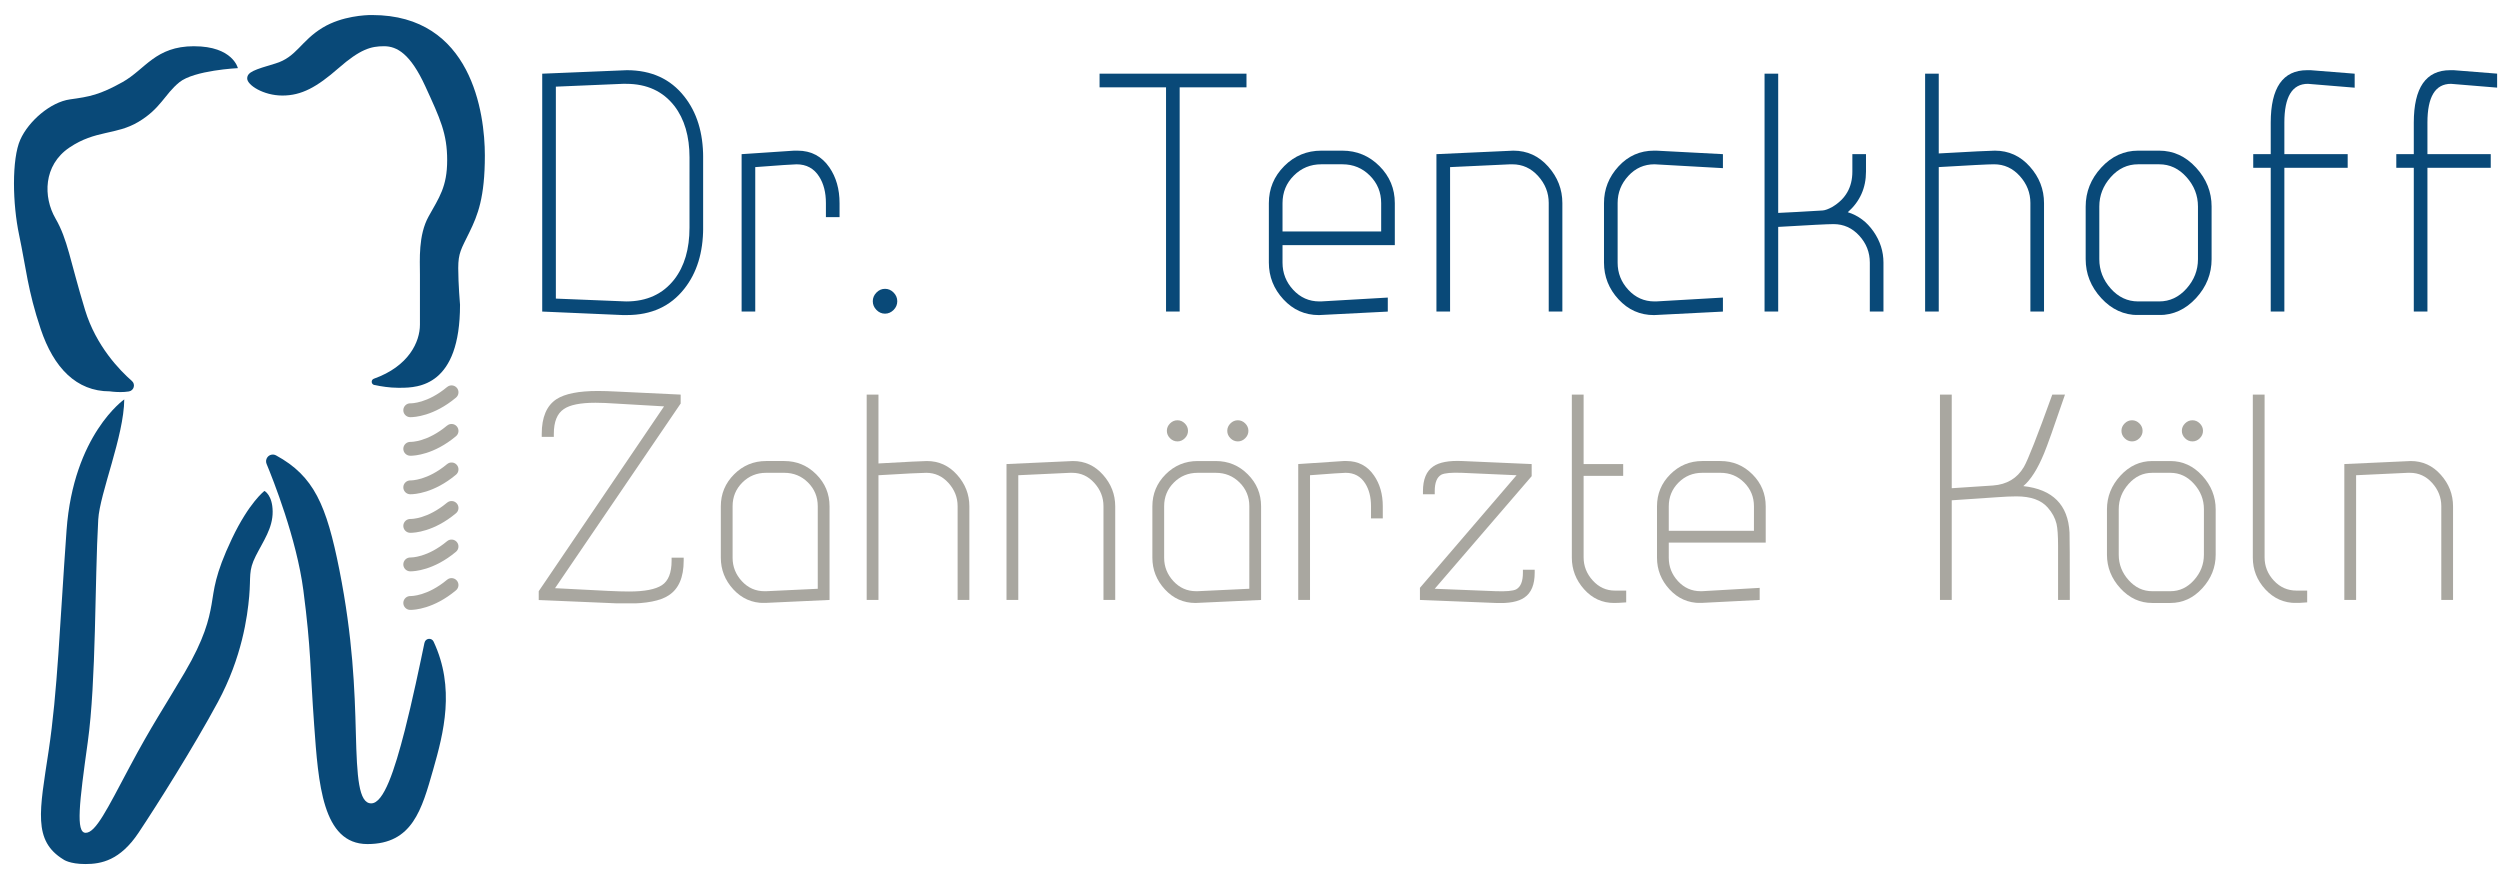 <?xml version="1.0" encoding="utf-8"?>
<svg xmlns="http://www.w3.org/2000/svg" height="680" preserveAspectRatio="xMidYMid meet" version="1.0" viewBox="0 0 1447.5 510" width="1930" zoomAndPan="magnify">
  <defs>
    <clipPath id="49abebcbcb">
      <path clip-rule="nonzero" d="M 8 26.102 L 138 26.102 L 138 228 L 8 228 Z M 8 26.102"/>
    </clipPath>
    <clipPath id="c29aa770b4">
      <path clip-rule="nonzero" d="M 112.367 26.762 C 89.895 26.762 84.184 40.137 70.938 47.539 C 57.695 54.941 51.852 55.977 40.559 57.535 C 29.266 59.094 16.531 70.125 11.734 80.906 C 9.273 86.402 8.109 95.699 8.094 106.016 L 8.094 106.523 C 8.109 116.273 9.145 126.895 11.082 136.09 C 15.102 155.176 16.02 168.027 23.555 190.5 C 31.086 212.969 44.246 226.59 63.535 226.59 C 63.535 226.59 66.305 227.012 69.699 227.012 C 71.289 227.012 72.992 226.926 74.625 226.648 C 77.539 226.168 78.59 222.527 76.359 220.574 C 69.395 214.48 55.625 200.391 49.258 179.512 C 40.414 150.484 39.262 138.828 32.121 126.488 C 24.98 114.145 24.98 95.711 40.164 85.453 C 55.348 75.195 67.094 78.312 80.074 70.605 C 93.059 62.898 95.23 54.68 103.797 47.672 C 112.367 40.66 137.734 39.453 137.734 39.453 C 137.734 39.453 134.836 26.777 112.367 26.777 Z M 112.367 26.762"/>
    </clipPath>
    <clipPath id="2178f25d48">
      <path clip-rule="nonzero" d="M 23.246 231 L 158 231 L 158 500.656 L 23.246 500.656 Z M 23.246 231"/>
    </clipPath>
    <clipPath id="e54f87831e">
      <path clip-rule="nonzero" d="M 153.137 284.234 C 153.137 284.234 144.305 290.805 134.266 311.934 C 124.227 333.062 124.051 341.195 122.492 350.023 C 120.934 358.855 118.34 369.941 106.914 389.41 C 95.492 408.879 87.957 419.793 74.977 444.199 C 61.992 468.605 55.422 482.199 49.605 482.199 C 43.793 482.199 45.891 464.977 50.816 429.656 C 55.742 394.336 54.84 336.664 56.879 300.848 C 57.754 285.605 71.77 252.602 71.945 231.254 C 71.945 231.254 42.512 251.684 38.531 307.082 C 34.555 362.484 33.344 400.223 28.145 434.844 C 22.941 469.465 18.875 486.773 36.801 497.688 C 36.801 497.688 40.266 500.281 49.434 500.281 C 58.598 500.281 69.512 498.215 80.25 482.113 C 90.988 466.012 112.102 432.512 126.121 406.547 C 140.137 380.578 143.258 356.945 144.289 345.258 C 145.324 333.574 143.68 330.629 148.094 321.887 C 152.508 313.145 157.957 305.785 157.871 296.184 C 157.785 286.582 153.105 284.234 153.105 284.234"/>
    </clipPath>
    <clipPath id="018c0d5bb6">
      <path clip-rule="nonzero" d="M 154 263 L 258.84 263 L 258.84 489 L 154 489 Z M 154 263"/>
    </clipPath>
    <clipPath id="ee9a664c3a">
      <path clip-rule="nonzero" d="M 245.781 372.113 C 243.359 383.844 238.539 406.75 234.328 423.086 C 228.441 445.934 222.203 465.152 214.934 465.152 C 207.66 465.152 206.684 449.926 206.043 424.645 C 205.402 399.363 204.281 369.156 196.5 329.945 C 189.039 292.426 181.828 275.668 159.84 263.676 C 158.117 262.727 155.949 263.207 154.797 264.797 C 153.996 265.891 153.82 267.332 154.344 268.586 C 157.914 277.184 171.742 311.816 175.664 341.895 C 180.164 376.516 179.465 386.219 181.898 419.805 C 184.332 453.391 186.578 488.715 212.719 488.715 C 238.859 488.715 244.219 468.633 250.809 445.598 C 256.867 424.395 263.66 398.312 251.039 371.473 C 249.902 369.07 246.332 369.504 245.809 372.113"/>
    </clipPath>
    <clipPath id="c8c6621e08">
      <path clip-rule="nonzero" d="M 143 8.152 L 281 8.152 L 281 224.676 L 143 224.676 Z M 143 8.152"/>
    </clipPath>
    <clipPath id="135ed4f1c1">
      <path clip-rule="nonzero" d="M 214.844 8.707 C 211.828 8.723 198.145 9.203 186.883 15.977 C 174.16 23.645 171.699 33.113 159.488 36.758 C 147.277 40.398 143.125 41.695 143.125 45.457 C 143.125 49.215 152.465 55.32 163.512 55.32 C 174.555 55.32 183.371 50.512 195.977 39.48 C 208.578 28.453 214.801 26.762 222.336 26.762 C 229.867 26.762 237.621 31.133 246.273 50.004 C 254.93 68.871 258.91 77.352 258.91 92.77 C 258.91 108.184 254.23 114.406 248.168 125.32 C 242.109 136.234 243.141 150.602 243.141 158.906 L 243.141 187.992 C 243.141 197.898 236.715 212.078 216.477 219.277 C 214.672 219.918 214.859 222.527 216.738 222.918 C 220.629 223.719 225.656 224.523 230.379 224.523 C 230.816 224.523 231.281 224.523 231.793 224.523 C 242.328 224.523 266.355 223.457 266.355 176.48 C 266.355 176.48 265.32 164.27 265.32 155.324 C 265.32 146.375 267.012 144.277 271.82 134.414 C 276.625 124.547 280.734 114.422 280.734 90 C 280.734 65.578 273.102 8.707 215.457 8.707 C 215.457 8.707 215.383 8.707 215.266 8.707 Z M 214.844 8.707"/>
    </clipPath>
    <clipPath id="ed8d8320c6">
      <path clip-rule="nonzero" d="M 233.035 223 L 265.57 223 L 265.57 242 L 233.035 242 Z M 233.035 223"/>
    </clipPath>
    <clipPath id="a062bfc73f">
      <path clip-rule="nonzero" d="M 258.879 224.07 C 247.426 233.629 238.129 233.527 237.68 233.527 C 235.465 233.441 233.629 235.16 233.523 237.359 C 233.422 239.559 235.145 241.438 237.355 241.543 C 237.402 241.543 237.52 241.543 237.707 241.543 C 239.836 241.543 251.113 241.004 264.023 230.219 C 265.727 228.805 265.945 226.27 264.531 224.582 C 263.121 222.891 260.582 222.656 258.895 224.07"/>
    </clipPath>
    <clipPath id="618d1ead15">
      <path clip-rule="nonzero" d="M 233.035 245 L 265.57 245 L 265.57 263.941 L 233.035 263.941 Z M 233.035 245"/>
    </clipPath>
    <clipPath id="dcb6e3f10b">
      <path clip-rule="nonzero" d="M 258.879 246.395 C 247.441 255.953 238.129 255.863 237.68 255.852 C 235.477 255.793 233.629 257.48 233.523 259.684 C 233.422 261.883 235.145 263.762 237.355 263.863 C 237.402 263.863 237.52 263.879 237.707 263.879 C 239.836 263.879 251.113 263.34 264.023 252.559 C 265.727 251.145 265.945 248.609 264.531 246.918 C 263.121 245.227 260.582 244.996 258.895 246.406"/>
    </clipPath>
    <clipPath id="2af01d724f">
      <path clip-rule="nonzero" d="M 233.035 267.309 L 265.57 267.309 L 265.57 286.379 L 233.035 286.379 Z M 233.035 267.309"/>
    </clipPath>
    <clipPath id="31988408d2">
      <path clip-rule="nonzero" d="M 258.879 268.703 C 247.441 278.262 238.129 278.16 237.68 278.16 C 235.477 278.102 233.629 279.789 233.523 281.992 C 233.422 284.191 235.145 286.07 237.355 286.172 C 237.402 286.172 237.52 286.172 237.707 286.172 C 239.836 286.172 251.113 285.633 264.023 274.852 C 265.727 273.438 265.945 270.902 264.531 269.211 C 263.121 267.523 260.582 267.289 258.895 268.703"/>
    </clipPath>
    <clipPath id="2faaea4ff6">
      <path clip-rule="nonzero" d="M 233.035 290 L 265.57 290 L 265.57 308.816 L 233.035 308.816 Z M 233.035 290"/>
    </clipPath>
    <clipPath id="0f08620e6b">
      <path clip-rule="nonzero" d="M 258.879 291.023 C 247.441 300.582 238.129 300.496 237.68 300.48 C 235.477 300.422 233.629 302.113 233.523 304.312 C 233.422 306.516 235.145 308.395 237.355 308.496 C 237.402 308.496 237.52 308.496 237.707 308.496 C 239.836 308.496 251.113 307.957 264.023 297.176 C 265.727 295.762 265.945 293.227 264.531 291.535 C 263.121 289.844 260.582 289.613 258.895 291.023"/>
    </clipPath>
    <clipPath id="840df3d8a9">
      <path clip-rule="nonzero" d="M 233.035 312.184 L 265.57 312.184 L 265.57 331 L 233.035 331 Z M 233.035 312.184"/>
    </clipPath>
    <clipPath id="abdfb7c138">
      <path clip-rule="nonzero" d="M 258.879 313.332 C 247.426 322.891 238.145 322.777 237.68 322.789 C 235.492 322.703 233.629 324.422 233.523 326.621 C 233.422 328.824 235.145 330.703 237.355 330.805 C 237.402 330.805 237.52 330.805 237.691 330.805 C 239.82 330.805 251.098 330.266 264.008 319.484 C 265.715 318.07 265.93 315.535 264.52 313.844 C 263.105 312.152 260.57 311.922 258.879 313.332"/>
    </clipPath>
    <clipPath id="1c3726a8c7">
      <path clip-rule="nonzero" d="M 233.035 334.621 L 265.57 334.621 L 265.57 353.691 L 233.035 353.691 Z M 233.035 334.621"/>
    </clipPath>
    <clipPath id="4eba9c7f71">
      <path clip-rule="nonzero" d="M 258.879 335.656 C 247.426 345.215 238.145 345.113 237.68 345.113 C 235.492 345.039 233.629 346.746 233.523 348.945 C 233.422 351.145 235.145 353.027 237.355 353.129 C 237.402 353.129 237.52 353.129 237.691 353.129 C 239.82 353.129 251.098 352.59 264.008 341.805 C 265.715 340.391 265.93 337.855 264.52 336.168 C 263.105 334.477 260.57 334.242 258.879 335.656"/>
    </clipPath>
    <clipPath id="10b3713e3b">
      <path clip-rule="nonzero" d="M 311.922 226.375 L 395.852 226.375 L 395.852 349.648 L 311.922 349.648 Z M 311.922 226.375"/>
    </clipPath>
    <clipPath id="59649b830a">
      <path clip-rule="nonzero" d="M 388.855 324.645 C 388.855 331.637 386.992 336.359 383.262 338.809 C 379.531 341.254 373.18 342.48 364.203 342.48 C 361.055 342.48 357.035 342.363 352.137 342.129 L 321.363 340.555 L 393.93 233.895 L 394.102 233.719 L 394.102 228.473 L 357.383 226.727 C 352.953 226.492 349.223 226.375 346.191 226.375 C 335.117 226.375 327.133 227.949 322.238 231.098 C 316.527 234.828 313.668 241.527 313.668 251.203 L 313.668 252.953 L 320.664 252.953 L 320.664 251.203 C 320.664 244.211 322.586 239.43 326.434 236.867 C 329.93 234.418 336.051 233.195 344.793 233.195 C 348.059 233.195 352.254 233.371 357.383 233.719 L 384.484 235.293 L 311.922 342.305 L 311.922 347.418 L 352.137 349.125 C 356.449 349.355 360.066 349.473 362.98 349.473 C 374.285 349.473 382.328 347.898 387.109 344.75 C 392.938 341.023 395.852 334.32 395.852 324.645 L 395.852 322.895 L 388.855 322.895 Z M 388.855 324.645"/>
    </clipPath>
    <clipPath id="afe016c249">
      <path clip-rule="nonzero" d="M 313.945 40.641 L 407.477 40.641 L 407.477 182.578 L 313.945 182.578 Z M 313.945 40.641"/>
    </clipPath>
    <clipPath id="6cc2d2252c">
      <path clip-rule="nonzero" d="M 399.219 131.859 C 399.219 144.184 396.301 154.137 390.461 161.727 C 383.801 170.266 374.504 174.535 362.555 174.535 L 321.844 172.891 L 321.844 50.172 L 360.531 48.539 L 362.57 48.539 C 374.52 48.539 383.816 52.809 390.473 61.348 C 396.301 68.938 399.23 78.891 399.23 91.219 Z M 362.965 40.641 L 313.945 42.668 L 313.945 180.395 L 360.531 182.418 L 362.965 182.418 C 377.141 182.418 388.215 177.348 396.188 167.223 C 403.473 158.043 407.129 146.227 407.129 131.785 L 407.129 91.277 C 407.129 76.836 403.484 65.02 396.188 55.84 C 388.215 45.711 377.141 40.641 362.965 40.641"/>
    </clipPath>
    <clipPath id="9e18c1c1bd">
      <path clip-rule="nonzero" d="M 417.355 266.938 L 480.305 266.938 L 480.305 349.312 L 417.355 349.312 Z M 417.355 266.938"/>
    </clipPath>
    <clipPath id="85c24ccace">
      <path clip-rule="nonzero" d="M 473.484 340.902 L 443.539 342.316 L 442.668 342.316 C 437.492 342.316 433.121 340.379 429.551 336.516 C 425.984 332.656 424.176 328.137 424.176 322.98 L 424.176 293.094 C 424.176 287.703 426.055 283.129 429.816 279.383 C 433.574 275.637 438.148 273.758 443.555 273.758 L 454.121 273.758 C 459.512 273.758 464.102 275.637 467.844 279.383 C 471.59 283.129 473.484 287.703 473.484 293.094 Z M 454.074 266.938 L 443.586 266.938 C 436.355 266.938 430.18 269.504 425.051 274.633 C 419.922 279.762 417.355 285.941 417.355 293.168 L 417.355 322.895 C 417.355 329.887 419.773 336.008 424.613 341.254 C 429.449 346.496 435.367 349.121 442.359 349.121 L 480.305 347.371 L 480.305 293.168 C 480.305 285.941 477.738 279.762 472.609 274.633 C 467.48 269.504 461.305 266.938 454.074 266.938"/>
    </clipPath>
    <clipPath id="9ff6b947d6">
      <path clip-rule="nonzero" d="M 429.391 87.227 L 486.102 87.227 L 486.102 180.492 L 429.391 180.492 Z M 429.391 87.227"/>
    </clipPath>
    <clipPath id="a5a59f59d6">
      <path clip-rule="nonzero" d="M 461.797 87.227 L 459.773 87.227 L 429.391 89.254 L 429.391 180.395 L 437.289 180.395 L 437.289 96.758 C 451.465 95.68 459.453 95.141 461.215 95.141 C 466.941 95.141 471.312 97.516 474.312 102.281 C 476.906 106.359 478.203 111.461 478.203 117.566 L 478.203 125.723 L 486.102 125.723 L 486.102 117.609 C 486.102 109.508 484.133 102.613 480.23 96.945 C 475.77 90.461 469.621 87.227 461.797 87.227"/>
    </clipPath>
    <clipPath id="f7d88c288f">
      <path clip-rule="nonzero" d="M 501.809 228.473 L 561.262 228.473 L 561.262 347.375 L 501.809 347.375 Z M 501.809 228.473"/>
    </clipPath>
    <clipPath id="b259f991d1">
      <path clip-rule="nonzero" d="M 536.695 266.941 C 534.465 266.941 525.109 267.406 508.629 268.34 L 508.629 228.473 L 501.809 228.473 L 501.809 347.375 L 508.629 347.375 L 508.629 275.16 C 524.25 274.227 533.473 273.758 536.301 273.758 C 541.344 273.758 545.641 275.711 549.168 279.633 C 552.691 283.551 554.457 288.012 554.457 293.039 L 554.457 347.375 L 561.262 347.375 L 561.262 293.168 C 561.262 286.289 558.887 280.199 554.148 274.895 C 549.414 269.594 543.602 266.941 536.695 266.941"/>
    </clipPath>
    <clipPath id="f1339d05c3">
      <path clip-rule="nonzero" d="M 505.344 167.23 L 519.52 167.23 L 519.52 181.629 L 505.344 181.629 Z M 505.344 167.23"/>
    </clipPath>
    <clipPath id="b525aadec8">
      <path clip-rule="nonzero" d="M 512.426 167.23 C 510.531 167.23 508.883 167.945 507.469 169.387 C 506.055 170.828 505.344 172.504 505.344 174.414 C 505.344 176.324 506.055 178.012 507.469 179.457 C 508.883 180.898 510.543 181.613 512.426 181.613 C 514.305 181.613 515.965 180.883 517.395 179.457 C 518.82 178.027 519.52 176.336 519.52 174.414 C 519.52 172.492 518.805 170.828 517.395 169.387 C 515.98 167.945 514.316 167.23 512.426 167.23"/>
    </clipPath>
    <clipPath id="8006653244">
      <path clip-rule="nonzero" d="M 582.766 266.938 L 645.715 266.938 L 645.715 347.59 L 582.766 347.59 Z M 582.766 266.938"/>
    </clipPath>
    <clipPath id="50c4f70918">
      <path clip-rule="nonzero" d="M 621.234 266.938 L 582.766 268.688 L 582.766 347.371 L 589.586 347.371 L 589.586 275.156 L 619.531 273.758 L 620.77 273.758 C 625.812 273.758 630.094 275.711 633.621 279.629 C 637.148 283.551 638.91 288.008 638.91 293.035 L 638.91 347.371 L 645.715 347.371 L 645.715 293.168 C 645.715 286.289 643.355 280.199 638.633 274.895 C 633.914 269.59 628.113 266.938 621.234 266.938"/>
    </clipPath>
    <clipPath id="9eee1ad1ac">
      <path clip-rule="nonzero" d="M 675.379 243.316 L 688 243.316 L 688 255.734 L 675.379 255.734 Z M 675.379 243.316"/>
    </clipPath>
    <clipPath id="6786866abb">
      <path clip-rule="nonzero" d="M 681.734 255.574 C 683.367 255.574 684.793 254.965 686.02 253.738 C 687.242 252.516 687.855 251.086 687.855 249.457 C 687.855 247.824 687.242 246.395 686.02 245.172 C 684.793 243.949 683.367 243.336 681.734 243.336 C 680.102 243.336 678.676 243.949 677.449 245.172 C 676.227 246.395 675.613 247.824 675.613 249.457 C 675.613 251.086 676.227 252.516 677.449 253.738 C 678.676 254.965 680.102 255.574 681.734 255.574"/>
    </clipPath>
    <clipPath id="275876e699">
      <path clip-rule="nonzero" d="M 667.203 266.938 L 730.188 266.938 L 730.188 349.301 L 667.203 349.301 Z M 667.203 266.938"/>
    </clipPath>
    <clipPath id="047ddc1e37">
      <path clip-rule="nonzero" d="M 723.352 340.891 L 693.406 342.305 L 692.531 342.305 C 687.359 342.305 682.988 340.363 679.418 336.504 C 675.848 332.641 674.043 328.125 674.043 322.969 L 674.043 293.098 C 674.043 287.703 675.922 283.129 679.68 279.383 C 683.441 275.641 688.016 273.762 693.422 273.762 L 703.984 273.762 C 709.391 273.762 713.965 275.641 717.727 279.383 C 721.484 283.129 723.363 287.703 723.363 293.098 Z M 703.941 266.941 L 693.449 266.941 C 686.223 266.941 680.043 269.504 674.914 274.633 C 669.785 279.762 667.223 285.941 667.223 293.168 L 667.223 322.895 C 667.223 329.887 669.641 336.008 674.477 341.254 C 679.316 346.5 685.23 349.121 692.227 349.121 L 730.168 347.375 L 730.168 293.168 C 730.168 285.941 727.605 279.762 722.477 274.633 C 717.348 269.504 711.168 266.941 703.941 266.941"/>
    </clipPath>
    <clipPath id="28bb6abdbd">
      <path clip-rule="nonzero" d="M 710.504 243.316 L 722.922 243.316 L 722.922 255.734 L 710.504 255.734 Z M 710.504 243.316"/>
    </clipPath>
    <clipPath id="dbf709f528">
      <path clip-rule="nonzero" d="M 716.707 255.574 C 718.336 255.574 719.766 254.965 720.988 253.738 C 722.215 252.516 722.824 251.086 722.824 249.457 C 722.824 247.824 722.215 246.395 720.988 245.172 C 719.766 243.949 718.336 243.336 716.707 243.336 C 715.074 243.336 713.645 243.949 712.422 245.172 C 711.199 246.395 710.586 247.824 710.586 249.457 C 710.586 251.086 711.199 252.516 712.422 253.738 C 713.645 254.965 715.074 255.574 716.707 255.574"/>
    </clipPath>
    <clipPath id="ce4fd4951a">
      <path clip-rule="nonzero" d="M 751.676 266.746 L 800.824 266.746 L 800.824 347.453 L 751.676 347.453 Z M 751.676 266.746"/>
    </clipPath>
    <clipPath id="7358db4798">
      <path clip-rule="nonzero" d="M 779.652 266.938 L 777.906 266.938 L 751.676 268.688 L 751.676 347.371 L 758.496 347.371 L 758.496 275.156 C 770.734 274.227 777.629 273.758 779.156 273.758 C 784.098 273.758 787.871 275.812 790.465 279.922 C 792.695 283.449 793.816 287.848 793.816 293.125 L 793.816 300.16 L 800.637 300.16 L 800.637 293.168 C 800.637 286.172 798.945 280.227 795.566 275.332 C 791.719 269.738 786.414 266.938 779.652 266.938"/>
    </clipPath>
    <clipPath id="9d34c3c382">
      <path clip-rule="nonzero" d="M 636.648 42.668 L 721.715 42.668 L 721.715 50.566 L 636.648 50.566 Z M 675.133 50.566 L 683.027 50.566 L 683.027 180.395 L 675.133 180.395 Z M 675.133 50.566"/>
    </clipPath>
    <clipPath id="fe897fa1ef">
      <path clip-rule="nonzero" d="M 734.254 87.227 L 807.801 87.227 L 807.801 182.473 L 734.254 182.473 Z M 734.254 87.227"/>
    </clipPath>
    <clipPath id="e13e1b9de9">
      <path clip-rule="nonzero" d="M 799.699 134.016 L 742.582 134.016 L 742.582 117.637 C 742.582 111.355 744.754 106.039 749.109 101.684 C 753.465 97.324 758.754 95.125 765.02 95.125 L 777.262 95.125 C 783.512 95.125 788.816 97.309 793.172 101.684 C 797.527 106.055 799.699 111.371 799.699 117.637 Z M 777.215 87.227 L 765.051 87.227 C 756.672 87.227 749.516 90.199 743.586 96.145 C 737.656 102.09 734.668 109.246 734.668 117.609 L 734.668 152.039 C 734.668 160.141 737.465 167.238 743.078 173.312 C 748.688 179.391 755.535 182.434 763.637 182.434 L 803.531 180.41 L 803.531 172.293 L 764.918 174.523 L 763.898 174.523 C 757.938 174.523 752.898 172.277 748.758 167.805 C 744.621 163.332 742.582 158.086 742.582 152.098 L 742.582 141.914 L 807.598 141.914 L 807.598 117.609 C 807.598 109.246 804.625 102.074 798.68 96.145 C 792.734 90.215 785.582 87.227 777.215 87.227"/>
    </clipPath>
    <clipPath id="92fcce4e2b">
      <path clip-rule="nonzero" d="M 822.141 266.613 L 888.586 266.613 L 888.586 349.41 L 822.141 349.41 Z M 822.141 266.613"/>
    </clipPath>
    <clipPath id="64aca13d55">
      <path clip-rule="nonzero" d="M 881.766 331.656 C 881.766 336.625 880.469 339.816 877.875 341.23 C 875.996 342.18 871.988 342.527 865.871 342.293 L 830.711 340.895 L 886.84 275.703 L 886.84 268.695 L 846.621 266.934 C 838.93 266.598 833.332 267.633 829.836 270.078 C 825.871 272.773 823.891 277.555 823.891 284.418 L 823.891 286.164 L 830.711 286.164 L 830.711 284.402 C 830.711 279.434 831.992 276.242 834.57 274.828 C 836.438 273.898 840.414 273.531 846.504 273.766 L 878.094 275.164 L 822.141 340.355 L 822.141 347.367 L 865.855 349.113 C 873.551 349.465 879.145 348.414 882.641 345.965 C 886.605 343.285 888.586 338.508 888.586 331.629 L 888.586 329.879 L 881.766 329.879 Z M 881.766 331.656"/>
    </clipPath>
    <clipPath id="ca6351daab">
      <path clip-rule="nonzero" d="M 831.695 87 L 904.609 87 L 904.609 180.648 L 831.695 180.648 Z M 831.695 87"/>
    </clipPath>
    <clipPath id="876123ac58">
      <path clip-rule="nonzero" d="M 876.254 87.227 L 831.695 89.254 L 831.695 180.395 L 839.594 180.395 L 839.594 96.758 L 874.27 95.141 L 875.699 95.141 C 881.543 95.141 886.512 97.414 890.59 101.945 C 894.672 106.477 896.711 111.664 896.711 117.477 L 896.711 180.395 L 904.609 180.395 L 904.609 117.609 C 904.609 109.637 901.871 102.586 896.406 96.438 C 890.941 90.289 884.223 87.227 876.254 87.227"/>
    </clipPath>
    <clipPath id="74ae0b3a7d">
      <path clip-rule="nonzero" d="M 910.094 228.473 L 941.566 228.473 L 941.566 349.203 L 910.094 349.203 Z M 910.094 228.473"/>
    </clipPath>
    <clipPath id="e195d1384a">
      <path clip-rule="nonzero" d="M 922.188 336.094 C 918.66 332.191 916.914 327.73 916.914 322.719 L 916.914 275.508 L 939.82 275.508 L 939.82 268.688 L 916.914 268.688 L 916.914 228.473 L 910.094 228.473 L 910.094 322.895 C 910.094 329.773 912.453 335.863 917.176 341.168 C 921.898 346.469 927.695 349.121 934.574 349.121 C 936.207 349.121 938.535 349.004 941.566 348.773 L 941.566 341.953 L 935.055 341.953 C 930.012 341.953 925.715 340 922.203 336.094"/>
    </clipPath>
    <clipPath id="caf50ae184">
      <path clip-rule="nonzero" d="M 928.441 87.227 L 997.574 87.227 L 997.574 182.453 L 928.441 182.453 Z M 928.441 87.227"/>
    </clipPath>
    <clipPath id="8f0c6ada71">
      <path clip-rule="nonzero" d="M 957.68 87.227 C 949.578 87.227 942.715 90.258 937.117 96.348 C 931.523 102.441 928.711 109.508 928.711 117.609 L 928.711 152.039 C 928.711 160.141 931.508 167.223 937.117 173.312 C 942.727 179.406 949.578 182.438 957.68 182.438 L 997.574 180.41 L 997.574 172.293 L 958.961 174.523 L 957.941 174.523 C 951.98 174.523 946.938 172.281 942.801 167.805 C 938.664 163.332 936.609 158.102 936.609 152.129 L 936.609 117.52 C 936.609 111.547 938.676 106.332 942.801 101.844 C 946.926 97.355 951.98 95.125 957.941 95.125 L 997.574 97.355 L 997.574 89.254 L 959.09 87.227 Z M 957.68 87.227"/>
    </clipPath>
    <clipPath id="d74791afcb">
      <path clip-rule="nonzero" d="M 959.402 266.938 L 1022.348 266.938 L 1022.348 349.312 L 959.402 349.312 Z M 959.402 266.938"/>
    </clipPath>
    <clipPath id="989700356c">
      <path clip-rule="nonzero" d="M 1015.527 307.328 L 966.219 307.328 L 966.219 293.195 C 966.219 287.773 968.102 283.184 971.859 279.41 C 975.617 275.637 980.195 273.758 985.602 273.758 L 996.164 273.758 C 1001.57 273.758 1006.145 275.637 1009.906 279.41 C 1013.664 283.184 1015.543 287.773 1015.543 293.195 Z M 996.121 266.938 L 985.629 266.938 C 978.402 266.938 972.223 269.504 967.094 274.633 C 961.965 279.762 959.402 285.938 959.402 293.168 L 959.402 322.891 C 959.402 329.887 961.82 336.004 966.656 341.25 C 971.496 346.496 977.41 349.121 984.406 349.121 L 1018.852 347.371 L 1018.852 340.375 L 985.512 342.301 L 984.637 342.301 C 979.496 342.301 975.137 340.363 971.566 336.5 C 967.996 332.641 966.219 328.121 966.219 322.949 L 966.219 314.148 L 1022.348 314.148 L 1022.348 293.168 C 1022.348 285.938 1019.785 279.762 1014.656 274.633 C 1009.527 269.504 1003.348 266.938 996.121 266.938"/>
    </clipPath>
    <clipPath id="0348337466">
      <path clip-rule="nonzero" d="M 1021.676 42.668 L 1090.539 42.668 L 1090.539 180.395 L 1021.676 180.395 Z M 1021.676 42.668"/>
    </clipPath>
    <clipPath id="4a6e3d41f1">
      <path clip-rule="nonzero" d="M 1069.879 122.867 C 1076.898 116.66 1080.41 108.82 1080.41 99.379 L 1080.41 89.25 L 1072.516 89.25 L 1072.516 99.379 C 1072.516 108.426 1068.625 115.246 1060.855 119.836 C 1058.672 121.047 1056.836 121.73 1055.336 121.863 C 1044.289 122.531 1035.707 123.012 1029.574 123.277 L 1029.574 42.668 L 1021.676 42.668 L 1021.676 180.395 L 1029.574 180.395 L 1029.574 131.379 C 1047.672 130.301 1058.352 129.762 1061.613 129.762 C 1067.457 129.762 1072.426 131.988 1076.508 136.449 C 1080.586 140.906 1082.625 146.109 1082.625 152.039 L 1082.625 180.395 L 1090.523 180.395 L 1090.523 152.039 C 1090.523 145.555 1088.602 139.551 1084.754 134.016 C 1080.906 128.477 1075.938 124.762 1069.863 122.867"/>
    </clipPath>
    <clipPath id="73157e4caa">
      <path clip-rule="nonzero" d="M 1114.641 42.668 L 1183.504 42.668 L 1183.504 180.66 L 1114.641 180.66 Z M 1114.641 42.668"/>
    </clipPath>
    <clipPath id="e347945ae0">
      <path clip-rule="nonzero" d="M 1155.047 87.227 C 1152.469 87.227 1141.641 87.766 1122.539 88.844 L 1122.539 42.668 L 1114.641 42.668 L 1114.641 180.395 L 1122.539 180.395 L 1122.539 96.742 C 1140.637 95.664 1151.316 95.125 1154.582 95.125 C 1160.422 95.125 1165.391 97.398 1169.473 101.93 C 1173.551 106.461 1175.594 111.648 1175.594 117.461 L 1175.594 180.395 L 1183.488 180.395 L 1183.488 117.609 C 1183.488 109.637 1180.75 102.586 1175.258 96.438 C 1169.762 90.285 1163.031 87.227 1155.031 87.227"/>
    </clipPath>
    <clipPath id="2d2916cf18">
      <path clip-rule="nonzero" d="M 1123.238 228.473 L 1198.719 228.473 L 1198.719 347.418 L 1123.238 347.418 Z M 1123.238 228.473"/>
    </clipPath>
    <clipPath id="a7e89f0890">
      <path clip-rule="nonzero" d="M 1171.5 281.453 C 1175.812 277.84 1179.832 271.488 1183.562 262.395 C 1185.195 258.547 1189.219 247.238 1195.629 228.473 L 1188.27 228.473 C 1179.617 252.484 1174.121 266.473 1171.789 270.438 C 1167.93 276.965 1161.969 280.52 1153.91 281.105 L 1130.059 282.676 L 1130.059 228.473 L 1123.238 228.473 L 1123.238 347.375 L 1130.059 347.375 L 1130.059 289.672 L 1155.906 287.922 C 1160.602 287.574 1164.461 287.398 1167.52 287.398 C 1175.84 287.398 1181.875 289.555 1185.633 293.867 C 1188.211 296.781 1189.918 299.93 1190.734 303.309 C 1191.316 305.875 1191.621 310.07 1191.621 315.898 L 1191.621 347.375 L 1198.426 347.375 C 1198.426 323.828 1198.367 310.828 1198.254 308.383 C 1197.438 292.293 1188.52 283.32 1171.5 281.453"/>
    </clipPath>
    <clipPath id="1d708f0e82">
      <path clip-rule="nonzero" d="M 1207.605 87.227 L 1280.801 87.227 L 1280.801 182.641 L 1207.605 182.641 Z M 1207.605 87.227"/>
    </clipPath>
    <clipPath id="081e2b9f21">
      <path clip-rule="nonzero" d="M 1272.621 150.086 C 1272.621 156.469 1270.406 162.137 1265.992 167.09 C 1261.578 172.047 1256.301 174.523 1250.18 174.523 L 1237.941 174.523 C 1231.82 174.523 1226.547 172.047 1222.133 167.09 C 1217.715 162.137 1215.5 156.469 1215.5 150.086 L 1215.5 119.559 C 1215.5 113.18 1217.715 107.523 1222.133 102.555 C 1226.547 97.586 1231.82 95.125 1237.941 95.125 L 1250.18 95.125 C 1256.301 95.125 1261.562 97.602 1265.992 102.555 C 1270.422 107.508 1272.621 113.18 1272.621 119.559 Z M 1250.137 87.227 L 1237.984 87.227 C 1229.754 87.227 1222.629 90.504 1216.609 97.047 C 1210.59 103.59 1207.605 111.125 1207.605 119.633 L 1207.605 150.016 C 1207.605 158.523 1210.605 166.059 1216.609 172.598 C 1222.613 179.141 1229.738 182.422 1237.984 182.422 L 1250.137 182.422 C 1258.371 182.422 1265.496 179.141 1271.516 172.598 C 1277.531 166.059 1280.52 158.523 1280.52 150.016 L 1280.52 119.633 C 1280.52 111.125 1277.516 103.605 1271.516 97.047 C 1265.512 90.492 1258.371 87.227 1250.137 87.227"/>
    </clipPath>
    <clipPath id="6773936fad">
      <path clip-rule="nonzero" d="M 1219.91 266.938 L 1282.895 266.938 L 1282.895 349.301 L 1219.91 349.301 Z M 1219.91 266.938"/>
    </clipPath>
    <clipPath id="52dbd3fac0">
      <path clip-rule="nonzero" d="M 1276.059 321.219 C 1276.059 326.727 1274.148 331.621 1270.332 335.891 C 1266.516 340.16 1261.969 342.305 1256.68 342.305 L 1246.113 342.305 C 1240.824 342.305 1236.277 340.16 1232.461 335.891 C 1228.645 331.621 1226.75 326.727 1226.75 321.219 L 1226.75 294.844 C 1226.75 289.336 1228.66 284.457 1232.477 280.172 C 1236.293 275.887 1240.84 273.762 1246.129 273.762 L 1256.691 273.762 C 1261.969 273.762 1266.527 275.902 1270.348 280.172 C 1274.164 284.441 1276.074 289.336 1276.074 294.844 Z M 1256.648 266.941 L 1246.16 266.941 C 1239.047 266.941 1232.898 269.77 1227.711 275.422 C 1222.523 281.074 1219.93 287.574 1219.93 294.918 L 1219.93 321.145 C 1219.93 328.488 1222.523 334.988 1227.711 340.641 C 1232.898 346.297 1239.047 349.121 1246.16 349.121 L 1256.648 349.121 C 1263.762 349.121 1269.91 346.297 1275.098 340.641 C 1280.285 334.988 1282.879 328.488 1282.879 321.145 L 1282.879 294.918 C 1282.879 287.574 1280.285 281.074 1275.098 275.422 C 1269.91 269.77 1263.762 266.941 1256.648 266.941"/>
    </clipPath>
    <clipPath id="a390739bf7">
      <path clip-rule="nonzero" d="M 1263.215 243.316 L 1275.629 243.316 L 1275.629 255.734 L 1263.215 255.734 Z M 1263.215 243.316"/>
    </clipPath>
    <clipPath id="bac5b79de2">
      <path clip-rule="nonzero" d="M 1269.414 255.574 C 1271.047 255.574 1272.473 254.965 1273.699 253.738 C 1274.922 252.516 1275.535 251.086 1275.535 249.457 C 1275.535 247.824 1274.922 246.395 1273.699 245.172 C 1272.473 243.949 1271.047 243.336 1269.414 243.336 C 1267.781 243.336 1266.355 243.949 1265.129 245.172 C 1263.906 246.395 1263.293 247.824 1263.293 249.457 C 1263.293 251.086 1263.906 252.516 1265.129 253.738 C 1266.355 254.965 1267.781 255.574 1269.414 255.574"/>
    </clipPath>
    <clipPath id="c452c06cfc">
      <path clip-rule="nonzero" d="M 1228.086 243.316 L 1240.805 243.316 L 1240.805 255.734 L 1228.086 255.734 Z M 1228.086 243.316"/>
    </clipPath>
    <clipPath id="fb5f520f4a">
      <path clip-rule="nonzero" d="M 1234.441 255.574 C 1236.074 255.574 1237.504 254.965 1238.727 253.738 C 1239.949 252.516 1240.562 251.086 1240.562 249.457 C 1240.562 247.824 1239.949 246.395 1238.727 245.172 C 1237.504 243.949 1236.074 243.336 1234.441 243.336 C 1232.812 243.336 1231.383 243.949 1230.16 245.172 C 1228.934 246.395 1228.324 247.824 1228.324 249.457 C 1228.324 251.086 1228.934 252.516 1230.16 253.738 C 1231.383 254.965 1232.812 255.574 1234.441 255.574"/>
    </clipPath>
    <clipPath id="2370c2cecf">
      <path clip-rule="nonzero" d="M 1304.383 228.473 L 1335.98 228.473 L 1335.98 349.199 L 1304.383 349.199 Z M 1304.383 228.473"/>
    </clipPath>
    <clipPath id="35a0e2e220">
      <path clip-rule="nonzero" d="M 1329.695 341.953 C 1324.535 341.953 1320.152 340.027 1316.582 336.195 C 1313.012 332.363 1311.203 327.863 1311.203 322.746 L 1311.203 228.473 L 1304.383 228.473 L 1304.383 322.895 C 1304.383 329.887 1306.805 336.008 1311.641 341.254 C 1316.48 346.5 1322.395 349.121 1329.391 349.121 L 1330.613 349.121 L 1335.859 348.77 L 1335.859 341.953 Z M 1329.695 341.953"/>
    </clipPath>
    <clipPath id="e45c3488f9">
      <path clip-rule="nonzero" d="M 1304.621 40.641 L 1363.586 40.641 L 1363.586 180.598 L 1304.621 180.598 Z M 1304.621 40.641"/>
    </clipPath>
    <clipPath id="1a5f9a522e">
      <path clip-rule="nonzero" d="M 1335.82 40.641 C 1321.773 40.641 1314.75 50.77 1314.75 71.023 L 1314.75 89.25 L 1304.621 89.25 L 1304.621 97.148 L 1314.75 97.148 L 1314.75 180.395 L 1322.645 180.395 L 1322.645 97.148 L 1359.309 97.148 L 1359.309 89.25 L 1322.645 89.25 L 1322.645 70.934 C 1322.645 56.016 1327.191 48.539 1336.285 48.539 L 1363.359 50.77 L 1363.359 42.668 L 1337.844 40.641 Z M 1335.82 40.641"/>
    </clipPath>
    <clipPath id="c97d4aa2c3">
      <path clip-rule="nonzero" d="M 1357.363 266.938 L 1420.559 266.938 L 1420.559 347.59 L 1357.363 347.59 Z M 1357.363 266.938"/>
    </clipPath>
    <clipPath id="0aa2998b45">
      <path clip-rule="nonzero" d="M 1413.23 274.895 C 1408.508 269.59 1402.711 266.938 1395.832 266.938 L 1357.363 268.688 L 1357.363 347.371 L 1364.184 347.371 L 1364.184 275.156 L 1394.129 273.758 L 1395.367 273.758 C 1400.406 273.758 1404.707 275.711 1408.219 279.629 C 1411.73 283.551 1413.508 288.008 1413.508 293.035 L 1413.508 347.371 L 1420.312 347.371 L 1420.312 293.168 C 1420.312 286.289 1417.953 280.199 1413.23 274.895"/>
    </clipPath>
    <clipPath id="5b42c49dbe">
      <path clip-rule="nonzero" d="M 1387.457 40.641 L 1445.836 40.641 L 1445.836 180.598 L 1387.457 180.598 Z M 1387.457 40.641"/>
    </clipPath>
    <clipPath id="eb03f34be9">
      <path clip-rule="nonzero" d="M 1419.121 48.539 L 1446.195 50.77 L 1446.195 42.668 L 1420.664 40.641 L 1418.656 40.641 C 1404.609 40.641 1397.586 50.77 1397.586 71.023 L 1397.586 89.25 L 1387.457 89.25 L 1387.457 97.148 L 1397.586 97.148 L 1397.586 180.395 L 1405.484 180.395 L 1405.484 97.148 L 1442.145 97.148 L 1442.145 89.25 L 1405.484 89.25 L 1405.484 70.934 C 1405.484 56.016 1410.027 48.539 1419.121 48.539"/>
    </clipPath>
  </defs>
  <g clip-path="url(#49abebcbcb)">
    <g clip-path="url(#c29aa770b4)">
      <path d="M 0.809 1.422 L 288.008 1.422 L 288.008 507.387 L 0.809 507.387 Z M 0.809 1.422" fill="#094978" fill-opacity="1" fill-rule="nonzero"/>
    </g>
  </g>
  <g clip-path="url(#2178f25d48)">
    <g clip-path="url(#e54f87831e)">
      <path d="M 0.809 1.422 L 288.008 1.422 L 288.008 507.387 L 0.809 507.387 Z M 0.809 1.422" fill="#094978" fill-opacity="1" fill-rule="nonzero"/>
    </g>
  </g>
  <g clip-path="url(#018c0d5bb6)">
    <g clip-path="url(#ee9a664c3a)">
      <path d="M 0.809 1.422 L 288.008 1.422 L 288.008 507.387 L 0.809 507.387 Z M 0.809 1.422" fill="#094978" fill-opacity="1" fill-rule="nonzero"/>
    </g>
  </g>
  <g clip-path="url(#c8c6621e08)">
    <g clip-path="url(#135ed4f1c1)">
      <path d="M 0.809 1.422 L 288.008 1.422 L 288.008 507.387 L 0.809 507.387 Z M 0.809 1.422" fill="#094978" fill-opacity="1" fill-rule="nonzero"/>
    </g>
  </g>
  <g clip-path="url(#ed8d8320c6)">
    <g clip-path="url(#a062bfc73f)">
      <path d="M 0.809 1.422 L 288.008 1.422 L 288.008 507.387 L 0.809 507.387 Z M 0.809 1.422" fill="#a9a7a0" fill-opacity="1" fill-rule="nonzero"/>
    </g>
  </g>
  <g clip-path="url(#618d1ead15)">
    <g clip-path="url(#dcb6e3f10b)">
      <path d="M 0.809 1.422 L 288.008 1.422 L 288.008 507.387 L 0.809 507.387 Z M 0.809 1.422" fill="#a9a7a0" fill-opacity="1" fill-rule="nonzero"/>
    </g>
  </g>
  <g clip-path="url(#2af01d724f)">
    <g clip-path="url(#31988408d2)">
      <path d="M 0.809 1.422 L 288.008 1.422 L 288.008 507.387 L 0.809 507.387 Z M 0.809 1.422" fill="#a9a7a0" fill-opacity="1" fill-rule="nonzero"/>
    </g>
  </g>
  <g clip-path="url(#2faaea4ff6)">
    <g clip-path="url(#0f08620e6b)">
      <path d="M 0.809 1.422 L 288.008 1.422 L 288.008 507.387 L 0.809 507.387 Z M 0.809 1.422" fill="#a9a7a0" fill-opacity="1" fill-rule="nonzero"/>
    </g>
  </g>
  <g clip-path="url(#840df3d8a9)">
    <g clip-path="url(#abdfb7c138)">
      <path d="M 0.809 1.422 L 288.008 1.422 L 288.008 507.387 L 0.809 507.387 Z M 0.809 1.422" fill="#a9a7a0" fill-opacity="1" fill-rule="nonzero"/>
    </g>
  </g>
  <g clip-path="url(#1c3726a8c7)">
    <g clip-path="url(#4eba9c7f71)">
      <path d="M 0.809 1.422 L 288.008 1.422 L 288.008 507.387 L 0.809 507.387 Z M 0.809 1.422" fill="#a9a7a0" fill-opacity="1" fill-rule="nonzero"/>
    </g>
  </g>
  <g clip-path="url(#10b3713e3b)">
    <g clip-path="url(#59649b830a)">
      <path d="M 311.922 226.375 L 395.852 226.375 L 395.852 349.32 L 311.922 349.32 Z M 311.922 226.375" fill="#a9a7a0" fill-opacity="1" fill-rule="nonzero"/>
    </g>
  </g>
  <g clip-path="url(#afe016c249)">
    <g clip-path="url(#6cc2d2252c)">
      <path d="M 313.945 40.641 L 407.113 40.641 L 407.113 182.578 L 313.945 182.578 Z M 313.945 40.641" fill="#094978" fill-opacity="1" fill-rule="nonzero"/>
    </g>
  </g>
  <g clip-path="url(#9e18c1c1bd)">
    <g clip-path="url(#85c24ccace)">
      <path d="M 417.355 266.938 L 480.305 266.938 L 480.305 349.066 L 417.355 349.066 Z M 417.355 266.938" fill="#a9a7a0" fill-opacity="1" fill-rule="nonzero"/>
    </g>
  </g>
  <g clip-path="url(#9ff6b947d6)">
    <g clip-path="url(#a5a59f59d6)">
      <path d="M 429.391 87.227 L 486.102 87.227 L 486.102 180.492 L 429.391 180.492 Z M 429.391 87.227" fill="#094978" fill-opacity="1" fill-rule="nonzero"/>
    </g>
  </g>
  <g clip-path="url(#f7d88c288f)">
    <g clip-path="url(#b259f991d1)">
      <path d="M 501.809 228.473 L 561.262 228.473 L 561.262 347.375 L 501.809 347.375 Z M 501.809 228.473" fill="#a9a7a0" fill-opacity="1" fill-rule="nonzero"/>
    </g>
  </g>
  <g clip-path="url(#f1339d05c3)">
    <g clip-path="url(#b525aadec8)">
      <path d="M 505.344 167.23 L 519.52 167.23 L 519.52 181.629 L 505.344 181.629 Z M 505.344 167.23" fill="#094978" fill-opacity="1" fill-rule="nonzero"/>
    </g>
  </g>
  <g clip-path="url(#8006653244)">
    <g clip-path="url(#50c4f70918)">
      <path d="M 582.766 266.938 L 645.715 266.938 L 645.715 347.344 L 582.766 347.344 Z M 582.766 266.938" fill="#a9a7a0" fill-opacity="1" fill-rule="nonzero"/>
    </g>
  </g>
  <g clip-path="url(#9eee1ad1ac)">
    <g clip-path="url(#6786866abb)">
      <path d="M 659.938 236.051 L 737.453 236.051 L 737.453 356.266 L 659.938 356.266 Z M 659.938 236.051" fill="#a9a7a0" fill-opacity="1" fill-rule="nonzero"/>
    </g>
  </g>
  <g clip-path="url(#275876e699)">
    <g clip-path="url(#047ddc1e37)">
      <path d="M 659.938 236.051 L 737.453 236.051 L 737.453 356.266 L 659.938 356.266 Z M 659.938 236.051" fill="#a9a7a0" fill-opacity="1" fill-rule="nonzero"/>
    </g>
  </g>
  <g clip-path="url(#28bb6abdbd)">
    <g clip-path="url(#dbf709f528)">
      <path d="M 659.938 236.051 L 737.453 236.051 L 737.453 356.266 L 659.938 356.266 Z M 659.938 236.051" fill="#a9a7a0" fill-opacity="1" fill-rule="nonzero"/>
    </g>
  </g>
  <g clip-path="url(#ce4fd4951a)">
    <g clip-path="url(#7358db4798)">
      <path d="M 751.676 266.938 L 800.633 266.938 L 800.633 347.453 L 751.676 347.453 Z M 751.676 266.938" fill="#a9a7a0" fill-opacity="1" fill-rule="nonzero"/>
    </g>
  </g>
  <g clip-path="url(#9d34c3c382)">
    <path d="M 629.363 35.383 L 815.035 35.383 L 815.035 189.707 L 629.363 189.707 Z M 629.363 35.383" fill="#094978" fill-opacity="1" fill-rule="nonzero"/>
  </g>
  <g clip-path="url(#fe897fa1ef)">
    <g clip-path="url(#e13e1b9de9)">
      <path d="M 629.363 35.383 L 815.035 35.383 L 815.035 189.707 L 629.363 189.707 Z M 629.363 35.383" fill="#094978" fill-opacity="1" fill-rule="nonzero"/>
    </g>
  </g>
  <g clip-path="url(#92fcce4e2b)">
    <g clip-path="url(#64aca13d55)">
      <path d="M 822.141 266.875 L 888.586 266.875 L 888.586 349.152 L 822.141 349.152 Z M 822.141 266.875" fill="#a9a7a0" fill-opacity="1" fill-rule="nonzero"/>
    </g>
  </g>
  <g clip-path="url(#ca6351daab)">
    <g clip-path="url(#876123ac58)">
      <path d="M 831.695 87.227 L 904.609 87.227 L 904.609 180.363 L 831.695 180.363 Z M 831.695 87.227" fill="#094978" fill-opacity="1" fill-rule="nonzero"/>
    </g>
  </g>
  <g clip-path="url(#74ae0b3a7d)">
    <g clip-path="url(#e195d1384a)">
      <path d="M 910.094 228.473 L 941.566 228.473 L 941.566 349.082 L 910.094 349.082 Z M 910.094 228.473" fill="#a9a7a0" fill-opacity="1" fill-rule="nonzero"/>
    </g>
  </g>
  <g clip-path="url(#caf50ae184)">
    <g clip-path="url(#8f0c6ada71)">
      <path d="M 928.711 87.227 L 997.574 87.227 L 997.574 182.453 L 928.711 182.453 Z M 928.711 87.227" fill="#094978" fill-opacity="1" fill-rule="nonzero"/>
    </g>
  </g>
  <g clip-path="url(#d74791afcb)">
    <g clip-path="url(#989700356c)">
      <path d="M 959.402 266.938 L 1022.348 266.938 L 1022.348 349.066 L 959.402 349.066 Z M 959.402 266.938" fill="#a9a7a0" fill-opacity="1" fill-rule="nonzero"/>
    </g>
  </g>
  <g clip-path="url(#0348337466)">
    <g clip-path="url(#4a6e3d41f1)">
      <path d="M 1021.676 42.668 L 1090.539 42.668 L 1090.539 180.395 L 1021.676 180.395 Z M 1021.676 42.668" fill="#094978" fill-opacity="1" fill-rule="nonzero"/>
    </g>
  </g>
  <g clip-path="url(#73157e4caa)">
    <g clip-path="url(#e347945ae0)">
      <path d="M 1114.641 42.668 L 1183.504 42.668 L 1183.504 180.391 L 1114.641 180.391 Z M 1114.641 42.668" fill="#094978" fill-opacity="1" fill-rule="nonzero"/>
    </g>
  </g>
  <g clip-path="url(#2d2916cf18)">
    <g clip-path="url(#a7e89f0890)">
      <path d="M 1123.238 228.473 L 1198.426 228.473 L 1198.426 347.418 L 1123.238 347.418 Z M 1123.238 228.473" fill="#a9a7a0" fill-opacity="1" fill-rule="nonzero"/>
    </g>
  </g>
  <g clip-path="url(#1d708f0e82)">
    <g clip-path="url(#081e2b9f21)">
      <path d="M 1207.605 87.227 L 1280.516 87.227 L 1280.516 182.355 L 1207.605 182.355 Z M 1207.605 87.227" fill="#094978" fill-opacity="1" fill-rule="nonzero"/>
    </g>
  </g>
  <g clip-path="url(#6773936fad)">
    <g clip-path="url(#52dbd3fac0)">
      <path d="M 1212.645 236.051 L 1290.164 236.051 L 1290.164 356.266 L 1212.645 356.266 Z M 1212.645 236.051" fill="#a9a7a0" fill-opacity="1" fill-rule="nonzero"/>
    </g>
  </g>
  <g clip-path="url(#a390739bf7)">
    <g clip-path="url(#bac5b79de2)">
      <path d="M 1212.645 236.051 L 1290.164 236.051 L 1290.164 356.266 L 1212.645 356.266 Z M 1212.645 236.051" fill="#a9a7a0" fill-opacity="1" fill-rule="nonzero"/>
    </g>
  </g>
  <g clip-path="url(#c452c06cfc)">
    <g clip-path="url(#fb5f520f4a)">
      <path d="M 1212.645 236.051 L 1290.164 236.051 L 1290.164 356.266 L 1212.645 356.266 Z M 1212.645 236.051" fill="#a9a7a0" fill-opacity="1" fill-rule="nonzero"/>
    </g>
  </g>
  <g clip-path="url(#2370c2cecf)">
    <g clip-path="url(#35a0e2e220)">
      <path d="M 1304.383 228.473 L 1335.855 228.473 L 1335.855 349.074 L 1304.383 349.074 Z M 1304.383 228.473" fill="#a9a7a0" fill-opacity="1" fill-rule="nonzero"/>
    </g>
  </g>
  <g clip-path="url(#e45c3488f9)">
    <g clip-path="url(#1a5f9a522e)">
      <path d="M 1304.621 40.641 L 1363.355 40.641 L 1363.355 180.367 L 1304.621 180.367 Z M 1304.621 40.641" fill="#094978" fill-opacity="1" fill-rule="nonzero"/>
    </g>
  </g>
  <g clip-path="url(#c97d4aa2c3)">
    <g clip-path="url(#0aa2998b45)">
      <path d="M 1357.363 266.938 L 1420.312 266.938 L 1420.312 347.344 L 1357.363 347.344 Z M 1357.363 266.938" fill="#a9a7a0" fill-opacity="1" fill-rule="nonzero"/>
    </g>
  </g>
  <g clip-path="url(#5b42c49dbe)">
    <g clip-path="url(#eb03f34be9)">
      <path d="M 1387.457 40.641 L 1446.191 40.641 L 1446.191 180.367 L 1387.457 180.367 Z M 1387.457 40.641" fill="#094978" fill-opacity="1" fill-rule="nonzero"/>
    </g>
  </g>
</svg>